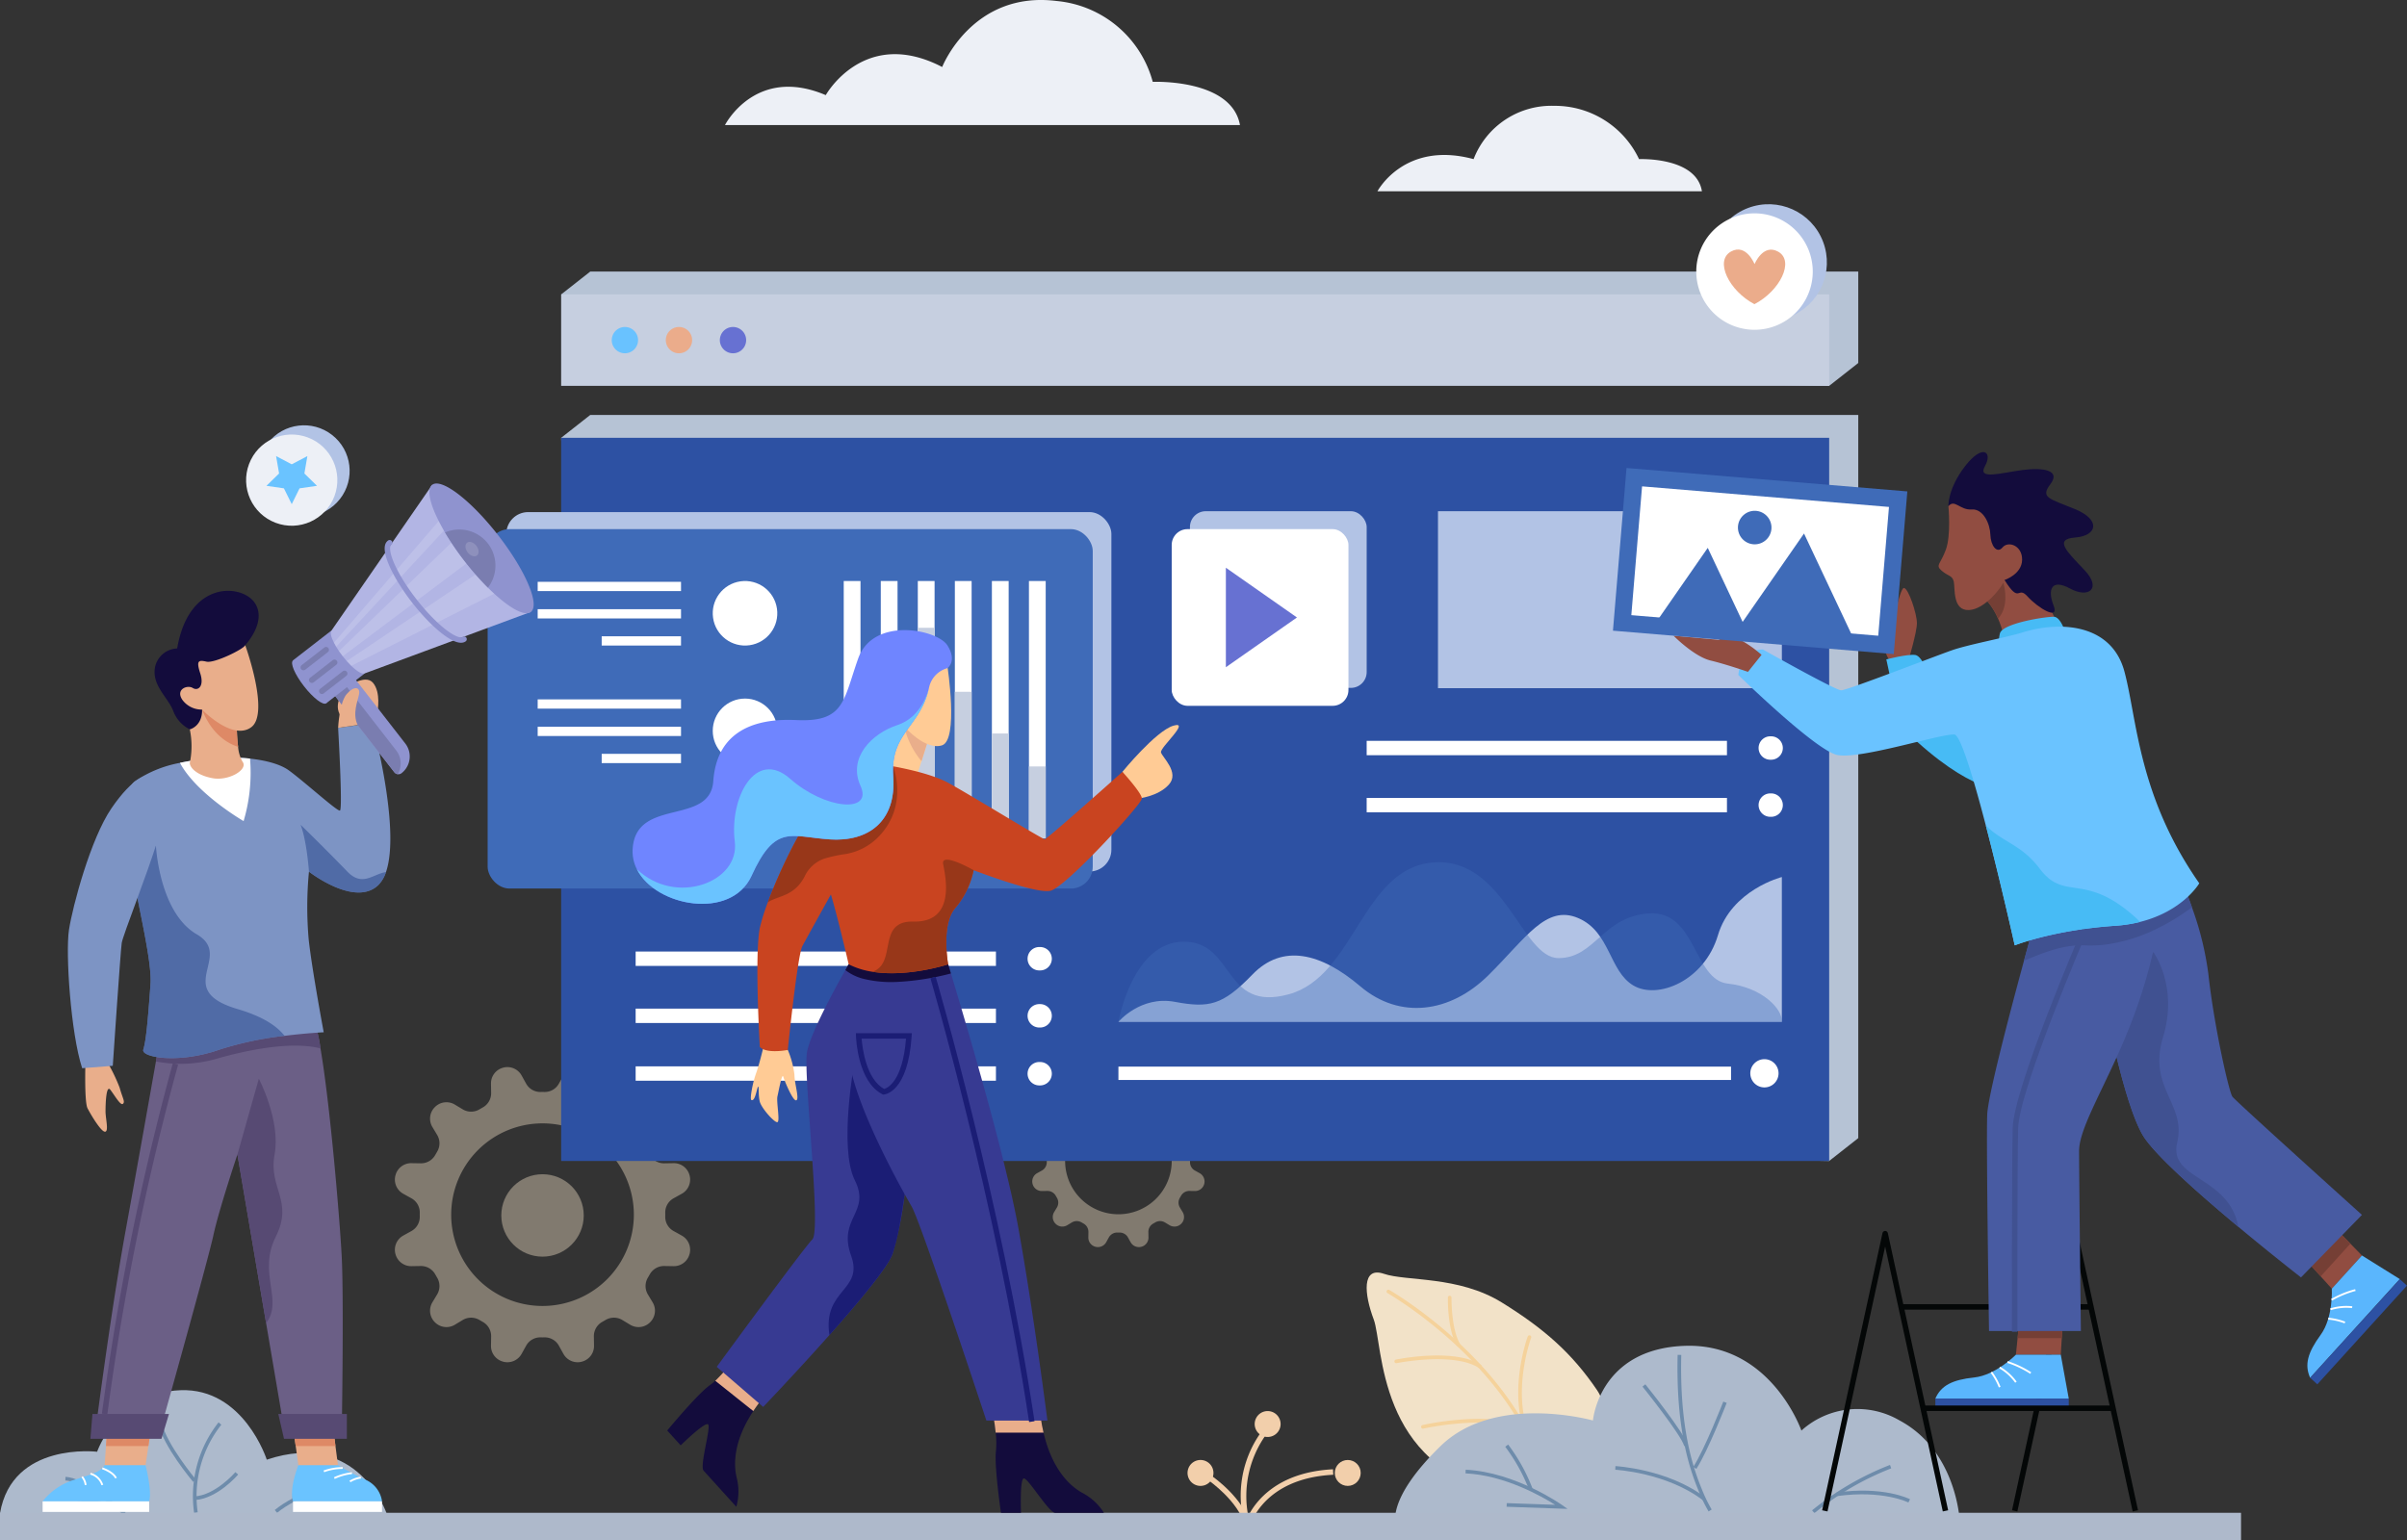 <svg xmlns="http://www.w3.org/2000/svg" width="439.256" height="281.144" viewBox="0 0 439.256 281.144">
  <rect x="0" y="0" width="439.256" height="281.144" fill="#333333" stroke="none"/>
  <g id="マーケティング" transform="translate(219.627 140.572)">
    <g id="グループ_31786" data-name="グループ 31786" transform="translate(-219.628 -140.572)">
      <g id="グループ_31785" data-name="グループ 31785">
        <g id="グループ_31735" data-name="グループ 31735" transform="translate(72.064 194.793)" opacity="0.4">
          <path id="パス_53" data-name="パス 53" d="M114.33,342.884c.006.014.009.03.015.044a2.956,2.956,0,0,0,2.9,2.189l1.719-.028a2.974,2.974,0,0,1,2.641,1.541c.109.189.217.378.325.564a2.979,2.979,0,0,1,.02,3.067l-.881,1.464a2.958,2.958,0,0,0,.445,3.611l.036.036a2.958,2.958,0,0,0,3.611.445l1.464-.881a2.979,2.979,0,0,1,3.067.02l.564.325a2.974,2.974,0,0,1,1.541,2.641l-.028,1.719a2.956,2.956,0,0,0,2.189,2.9c.014.006.03.009.044.015a2.962,2.962,0,0,0,3.35-1.423l.833-1.5a2.947,2.947,0,0,1,2.619-1.52c.122,0,.244.006.367.006s.244,0,.367-.006a2.947,2.947,0,0,1,2.619,1.52l.833,1.5a2.962,2.962,0,0,0,3.35,1.423c.014-.006.03-.009.044-.015a2.956,2.956,0,0,0,2.189-2.9l-.028-1.719a2.974,2.974,0,0,1,1.541-2.641l.564-.325a2.979,2.979,0,0,1,3.067-.02l1.464.881a2.958,2.958,0,0,0,3.611-.445l.036-.036a2.958,2.958,0,0,0,.445-3.611l-.881-1.464a2.979,2.979,0,0,1,.02-3.067c.109-.186.216-.375.325-.564a2.974,2.974,0,0,1,2.641-1.541l1.72.028a2.957,2.957,0,0,0,2.9-2.189c.005-.014.008-.03.014-.044a2.962,2.962,0,0,0-1.423-3.35l-1.5-.833a2.947,2.947,0,0,1-1.52-2.619c0-.122.006-.244.006-.367s0-.244-.006-.367a2.947,2.947,0,0,1,1.52-2.619l1.5-.833a2.962,2.962,0,0,0,1.423-3.35c-.006-.014-.009-.03-.014-.044a2.957,2.957,0,0,0-2.9-2.189l-1.72.028a2.974,2.974,0,0,1-2.641-1.541c-.109-.189-.216-.378-.325-.564a2.979,2.979,0,0,1-.02-3.067l.881-1.464a2.958,2.958,0,0,0-.445-3.611l-.036-.036a2.958,2.958,0,0,0-3.611-.445l-1.464.881a2.979,2.979,0,0,1-3.067-.02c-.186-.108-.375-.216-.564-.325a2.974,2.974,0,0,1-1.541-2.641l.028-1.72a2.957,2.957,0,0,0-2.189-2.9c-.014-.005-.03-.008-.044-.014a2.962,2.962,0,0,0-3.35,1.423l-.833,1.5a2.947,2.947,0,0,1-2.619,1.52c-.122,0-.244-.006-.367-.006s-.244,0-.367.006a2.947,2.947,0,0,1-2.619-1.52l-.833-1.5a2.962,2.962,0,0,0-3.35-1.423c-.014.006-.03.009-.044.014a2.957,2.957,0,0,0-2.189,2.9l.028,1.72a2.974,2.974,0,0,1-1.541,2.641c-.189.108-.378.216-.564.325a2.979,2.979,0,0,1-3.067.02l-1.464-.881a2.958,2.958,0,0,0-3.611.445l-.036.036a2.958,2.958,0,0,0-.445,3.611l.881,1.464a2.979,2.979,0,0,1-.02,3.067c-.108.186-.216.375-.325.564a2.974,2.974,0,0,1-2.641,1.541l-1.719-.028a2.956,2.956,0,0,0-2.9,2.189c-.006.014-.009.03-.015.044a2.962,2.962,0,0,0,1.423,3.35l1.5.833a2.947,2.947,0,0,1,1.52,2.619c0,.122-.006.244-.006.367s0,.244.006.367a2.947,2.947,0,0,1-1.52,2.619l-1.5.833A2.962,2.962,0,0,0,114.33,342.884Zm10.178-7.169a16.666,16.666,0,1,1,16.666,16.666A16.664,16.664,0,0,1,124.508,335.715Z" transform="translate(-114.231 -308.773)" fill="#f4e3c9"/>
          <circle id="楕円形_2015" data-name="楕円形 2015" cx="7.523" cy="7.523" r="7.523" transform="translate(19.42 19.559)" fill="#f4e3c9"/>
        </g>
        <g id="グループ_31737" data-name="グループ 31737" transform="translate(0 253.767)">
          <path id="パス_54" data-name="パス 54" d="M70.548,424.741s-5.248-15.392-21.864-9.795c0,0-4.2-13.118-15.742-12.681S17.724,413.5,17.724,413.5,2.216,411.622,0,424.741Z" transform="translate(0 -402.254)" fill="#adbacc"/>
          <g id="グループ_31736" data-name="グループ 31736" transform="translate(28.895 5.876)">
            <path id="パス_55" data-name="パス 55" d="M56,428.1l.657-.106a21.006,21.006,0,0,1,4.309-15.987l-.5-.439A21.705,21.705,0,0,0,56,428.1Z" transform="translate(-49.471 -411.568)" fill="#6e8cab"/>
            <path id="パス_56" data-name="パス 56" d="M52.147,422.517l.509-.428c-.053-.063-5.311-6.351-6.206-10.289l-.649.147C46.733,416.042,51.926,422.255,52.147,422.517Z" transform="translate(-45.802 -411.654)" fill="#6e8cab"/>
            <path id="パス_57" data-name="パス 57" d="M56.283,431.075c4.13-.225,7.787-4.479,7.941-4.66l-.507-.431c-.037.042-3.627,4.218-7.471,4.427Z" transform="translate(-49.657 -416.889)" fill="#6e8cab"/>
          </g>
          <path id="パス_58" data-name="パス 58" d="M29.5,434.255l.434-.5c-.3-.257-7.336-6.3-11.007-6.405l-.018.665C22.341,428.106,29.424,434.193,29.5,434.255Z" transform="translate(-6.979 -411.516)" fill="#6e8cab"/>
          <path id="パス_59" data-name="パス 59" d="M13.936,435.176a63.415,63.415,0,0,0,10.2-1.514l-.167-.644a62.653,62.653,0,0,1-10.07,1.495Z" transform="translate(-5.13 -413.61)" fill="#6e8cab"/>
          <path id="パス_60" data-name="パス 60" d="M79.906,434.13c3.693-3.071,11.489-5.526,11.568-5.55l-.2-.635c-.326.1-8,2.52-11.795,5.674Z" transform="translate(-29.339 -411.738)" fill="#6e8cab"/>
          <path id="パス_61" data-name="パス 61" d="M85.646,425.774" transform="translate(-31.615 -410.936)" fill="none" stroke="#6e8cab" stroke-miterlimit="10" stroke-width="2"/>
          <path id="パス_62" data-name="パス 62" d="M84.6,430.464l.665-.02a11.886,11.886,0,0,1,1.276-5.574l-.58-.327A12.353,12.353,0,0,0,84.6,430.464Z" transform="translate(-31.226 -410.482)" fill="#6e8cab"/>
        </g>
        <g id="グループ_31738" data-name="グループ 31738" transform="translate(216.715 257.588)">
          <path id="パス_63" data-name="パス 63" d="M360.171,433.306l-.5-1.8a19.893,19.893,0,0,1,2.917-16.984l.781.62a19.24,19.24,0,0,0-3.086,14.615c1.353-2.665,5.316-8.017,15.471-8.525l.05,1c-12.786.639-15.148,9.183-15.17,9.27Z" transform="translate(-349.206 -410.605)" fill="#f2cfab"/>
          <circle id="楕円形_2016" data-name="楕円形 2016" cx="2.365" cy="2.365" r="2.365" transform="translate(26.872 8.93)" fill="#f2cfab"/>
          <path id="パス_64" data-name="パス 64" d="M348.253,424.832a2.365,2.365,0,1,1-2.365-2.366A2.365,2.365,0,0,1,348.253,424.832Z" transform="translate(-343.522 -413.536)" fill="#f2cfab"/>
          <path id="パス_65" data-name="パス 65" d="M367.677,410.676a2.365,2.365,0,1,1-2.366-2.365A2.366,2.366,0,0,1,367.677,410.676Z" transform="translate(-350.692 -408.311)" fill="#f2cfab"/>
          <path id="パス_66" data-name="パス 66" d="M356.273,436.158c-1.157-4.419-6.508-8.165-6.562-8.2l.568-.82c.232.161,5.708,3.991,6.96,8.77Z" transform="translate(-345.807 -415.26)" fill="#f2cfab"/>
        </g>
        <g id="グループ_31739" data-name="グループ 31739" transform="translate(249.406 232.295)">
          <path id="パス_67" data-name="パス 67" d="M437.388,389.694c-4.5-6.633-9.528-11.159-17.423-16.029s-17.391-3.816-21.476-5.212-3.607,3.7-1.86,8.338.59,27.04,23.405,31.529S440.709,394.591,437.388,389.694Z" transform="translate(-395.341 -368.218)" fill="#f2e2c8"/>
          <path id="パス_68" data-name="パス 68" d="M440.164,402.725a.37.37,0,0,0,.082-.01.333.333,0,0,0,.24-.4c-1.887-7.457,1.024-15.4,1.054-15.478a.332.332,0,0,0-.623-.233c-.03.081-3.015,8.211-1.076,15.874A.332.332,0,0,0,440.164,402.725Z" transform="translate(-411.526 -374.924)" fill="#f5d29b"/>
          <path id="パス_69" data-name="パス 69" d="M429.95,412.516a.332.332,0,0,0,.12-.642c-7.143-2.775-18.253-.281-18.722-.173a.332.332,0,1,0,.148.648c.114-.026,11.381-2.556,18.333.145A.336.336,0,0,0,429.95,412.516Z" transform="translate(-401.154 -383.851)" fill="#f5d29b"/>
          <path id="パス_70" data-name="パス 70" d="M429.041,404.818a.332.332,0,0,0,.312-.447c-7.032-19.221-27.552-31.015-27.759-31.132a.332.332,0,1,0-.327.578c.2.116,20.516,11.794,27.462,30.782A.332.332,0,0,0,429.041,404.818Z" transform="translate(-397.466 -370.056)" fill="#f5d29b"/>
          <path id="パス_71" data-name="パス 71" d="M418.94,394.53a.332.332,0,0,0,.177-.614c-4.9-3.08-15.069-1.026-15.5-.937a.333.333,0,0,0,.134.652c.1-.021,10.342-2.089,15.011.849A.329.329,0,0,0,418.94,394.53Z" transform="translate(-398.298 -377.08)" fill="#f5d29b"/>
          <path id="パス_72" data-name="パス 72" d="M420.724,384.191a.332.332,0,0,0,.29-.5c-1.615-2.877-1.521-8.348-1.52-8.4a.333.333,0,0,0-.326-.339h-.007a.332.332,0,0,0-.332.326c-.005.232-.1,5.706,1.6,8.742A.332.332,0,0,0,420.724,384.191Z" transform="translate(-404.01 -370.705)" fill="#f5d29b"/>
        </g>
        <path id="パス_73" data-name="パス 73" d="M506.614,421.495s-.5-12.825-10.973-18.441a15.236,15.236,0,0,0-17.927,1.841s-5.566-16-21.251-15.47-16.792,13.629-16.792,13.629-17.862-5.036-27.814,4.674c-10.162,9.914-8.121,14.432-8.121,14.432Z" transform="translate(-148.972 -143.747)" fill="#adbacc"/>
        <g id="グループ_31740" data-name="グループ 31740" transform="translate(330.691 267.42)">
          <path id="パス_74" data-name="パス 74" d="M524.618,432.694a51.955,51.955,0,0,1,14.013-8.172l-.22-.628a52.711,52.711,0,0,0-14.223,8.291Z" transform="translate(-524.188 -423.895)" fill="#6e8cab"/>
          <path id="パス_75" data-name="パス 75" d="M544.393,433.5l.3-.592c-.194-.1-4.837-2.424-13.382-1.237l.091.659C539.745,431.175,544.347,433.48,544.393,433.5Z" transform="translate(-526.819 -426.643)" fill="#6e8cab"/>
        </g>
        <g id="グループ_31741" data-name="グループ 31741" transform="translate(188.377 196.206)" opacity="0.4">
          <path id="パス_76" data-name="パス 76" d="M298.66,330.924c0,.008.005.018.008.026a1.725,1.725,0,0,0,1.694,1.277l1-.016a1.735,1.735,0,0,1,1.542.9l.19.329a1.739,1.739,0,0,1,.011,1.79l-.514.854a1.726,1.726,0,0,0,.26,2.108l.021.021a1.726,1.726,0,0,0,2.108.259l.854-.514a1.74,1.74,0,0,1,1.79.011c.108.064.219.127.329.19a1.736,1.736,0,0,1,.9,1.542l-.016,1a1.727,1.727,0,0,0,1.277,1.694c.008,0,.018,0,.026.008a1.729,1.729,0,0,0,1.956-.83l.486-.876a1.721,1.721,0,0,1,1.529-.887c.071,0,.143,0,.214,0s.143,0,.214,0a1.722,1.722,0,0,1,1.529.887l.486.876a1.729,1.729,0,0,0,1.955.83c.008,0,.018-.005.026-.008a1.725,1.725,0,0,0,1.277-1.694l-.016-1a1.735,1.735,0,0,1,.9-1.542c.11-.063.221-.126.329-.19a1.739,1.739,0,0,1,1.79-.011l.854.514a1.727,1.727,0,0,0,2.108-.259l.021-.021a1.726,1.726,0,0,0,.259-2.108l-.514-.854a1.739,1.739,0,0,1,.011-1.79q.1-.164.19-.329a1.736,1.736,0,0,1,1.542-.9l1,.016a1.725,1.725,0,0,0,1.694-1.277c0-.008.005-.018.008-.026a1.73,1.73,0,0,0-.83-1.956l-.876-.486a1.72,1.72,0,0,1-.887-1.529c0-.071,0-.143,0-.214s0-.143,0-.214a1.721,1.721,0,0,1,.887-1.529l.876-.486a1.73,1.73,0,0,0,.83-1.956c0-.008-.005-.018-.008-.026a1.726,1.726,0,0,0-1.694-1.278l-1,.016a1.736,1.736,0,0,1-1.542-.9c-.063-.11-.126-.22-.19-.329a1.74,1.74,0,0,1-.011-1.79l.514-.854a1.726,1.726,0,0,0-.259-2.108l-.021-.021a1.728,1.728,0,0,0-2.108-.259l-.854.514a1.739,1.739,0,0,1-1.79-.011l-.329-.19a1.735,1.735,0,0,1-.9-1.542l.016-1a1.724,1.724,0,0,0-1.277-1.694c-.008,0-.018-.005-.026-.008a1.727,1.727,0,0,0-1.955.83l-.486.875a1.721,1.721,0,0,1-1.529.887c-.071,0-.143,0-.214,0s-.143,0-.214,0a1.72,1.72,0,0,1-1.529-.887l-.486-.875a1.728,1.728,0,0,0-1.956-.83c-.008,0-.018,0-.026.008a1.726,1.726,0,0,0-1.277,1.694l.016,1a1.736,1.736,0,0,1-.9,1.542l-.329.19a1.74,1.74,0,0,1-1.79.011l-.854-.514a1.727,1.727,0,0,0-2.108.259l-.021.021a1.726,1.726,0,0,0-.26,2.108l.514.854a1.74,1.74,0,0,1-.011,1.79l-.19.329a1.736,1.736,0,0,1-1.542.9l-1-.016a1.726,1.726,0,0,0-1.694,1.278c0,.008-.005.018-.008.026a1.729,1.729,0,0,0,.83,1.956l.876.486a1.72,1.72,0,0,1,.886,1.529c0,.071,0,.143,0,.214s0,.143,0,.214a1.72,1.72,0,0,1-.886,1.529l-.876.486A1.729,1.729,0,0,0,298.66,330.924Zm5.94-4.185a9.728,9.728,0,1,1,9.729,9.728A9.728,9.728,0,0,1,304.6,326.74Z" transform="translate(-298.602 -311.013)" fill="#f4e3c9"/>
        </g>
        <path id="パス_77" data-name="パス 77" d="M303.7,22.825H209.72s5.56-10.92,18.392-5.46c0,0,6.987-12.547,21.244-5.133,0,0,5.49-13.973,20.889-12.051a20.078,20.078,0,0,1,17.537,14.76S302.152,14.313,303.7,22.825Z" transform="translate(-77.415 0)" fill="#edf0f6"/>
        <path id="パス_78" data-name="パス 78" d="M457.673,46.217H398.464s4.892-9.293,17.543-5.866a15.219,15.219,0,0,1,14.676-9.73,16.987,16.987,0,0,1,15.519,9.73S456.661,39.883,457.673,46.217Z" transform="translate(-147.088 -11.303)" fill="#edf0f6"/>
        <path id="パス_79" data-name="パス 79" d="M167.636,252.082l226.092,4.173,5.311-4.173V120.069h-231.4l-5.311,4.173Z" transform="translate(-59.92 -44.322)" fill="#b6c3d5"/>
        <path id="パス_80" data-name="パス 80" d="M167.636,95.27l226.092,4.173,5.311-4.173V78.578h-231.4l-5.311,4.173Z" transform="translate(-59.92 -29.006)" fill="#b6c3d5"/>
        <rect id="長方形_2189" data-name="長方形 2189" width="231.403" height="132.013" transform="translate(102.405 79.92)" fill="#2d51a3"/>
        <rect id="長方形_2190" data-name="長方形 2190" width="62.756" height="32.305" transform="translate(262.421 93.32)" fill="#b2c3e5"/>
        <g id="グループ_31742" data-name="グループ 31742" transform="translate(116.001 172.877)">
          <rect id="長方形_2191" data-name="長方形 2191" width="65.75" height="2.624" transform="translate(0 0.824)" fill="#fff"/>
          <rect id="長方形_2192" data-name="長方形 2192" width="65.75" height="2.624" transform="translate(0 11.246)" fill="#fff"/>
          <rect id="長方形_2193" data-name="長方形 2193" width="65.75" height="2.624" transform="translate(0 21.783)" fill="#fff"/>
          <path id="パス_81" data-name="パス 81" d="M299.387,278.306h.15a2.136,2.136,0,0,0,2.137-2.136h0a2.136,2.136,0,0,0-2.137-2.137h-.15a2.137,2.137,0,0,0-2.137,2.137h0A2.137,2.137,0,0,0,299.387,278.306Z" transform="translate(-225.727 -274.033)" fill="#fff"/>
          <path id="パス_82" data-name="パス 82" d="M299.387,294.824h.15a2.136,2.136,0,0,0,2.137-2.137h0a2.137,2.137,0,0,0-2.137-2.137h-.15a2.137,2.137,0,0,0-2.137,2.137h0A2.137,2.137,0,0,0,299.387,294.824Z" transform="translate(-225.727 -280.13)" fill="#fff"/>
          <path id="パス_83" data-name="パス 83" d="M299.387,311.581h.15a2.137,2.137,0,0,0,2.137-2.137h0a2.136,2.136,0,0,0-2.137-2.137h-.15a2.137,2.137,0,0,0-2.137,2.137h0A2.137,2.137,0,0,0,299.387,311.581Z" transform="translate(-225.727 -286.316)" fill="#fff"/>
        </g>
        <g id="グループ_31743" data-name="グループ 31743" transform="translate(249.406 134.413)">
          <rect id="長方形_2194" data-name="長方形 2194" width="65.75" height="2.624" transform="translate(0 0.825)" fill="#fff"/>
          <rect id="長方形_2195" data-name="長方形 2195" width="65.75" height="2.624" transform="translate(0 11.246)" fill="#fff"/>
          <path id="パス_84" data-name="パス 84" d="M510.851,217.336H511a2.136,2.136,0,0,0,2.137-2.137h0A2.137,2.137,0,0,0,511,213.063h-.15a2.137,2.137,0,0,0-2.136,2.137h0A2.136,2.136,0,0,0,510.851,217.336Z" transform="translate(-437.192 -213.063)" fill="#fff"/>
          <path id="パス_85" data-name="パス 85" d="M510.851,233.855H511a2.136,2.136,0,0,0,2.137-2.137h0A2.136,2.136,0,0,0,511,229.582h-.15a2.136,2.136,0,0,0-2.136,2.137h0A2.136,2.136,0,0,0,510.851,233.855Z" transform="translate(-437.192 -219.161)" fill="#fff"/>
        </g>
        <rect id="長方形_2196" data-name="長方形 2196" width="231.403" height="16.691" transform="translate(102.405 53.745)" fill="#c6cfe0"/>
        <g id="グループ_31747" data-name="グループ 31747" transform="translate(111.636 59.688)">
          <g id="グループ_31744" data-name="グループ 31744" transform="translate(19.726)">
            <path id="パス_86" data-name="パス 86" d="M213.031,97.016a2.4,2.4,0,1,1-2.4-2.4A2.4,2.4,0,0,1,213.031,97.016Z" transform="translate(-208.226 -94.613)" fill="#6771d2"/>
          </g>
          <g id="グループ_31745" data-name="グループ 31745" transform="translate(9.863)">
            <path id="パス_87" data-name="パス 87" d="M197.4,97.016a2.4,2.4,0,1,1-2.4-2.4A2.4,2.4,0,0,1,197.4,97.016Z" transform="translate(-192.592 -94.613)" fill="#ebac8b"/>
          </g>
          <g id="グループ_31746" data-name="グループ 31746">
            <path id="パス_88" data-name="パス 88" d="M181.763,97.016a2.4,2.4,0,1,1-2.4-2.4A2.4,2.4,0,0,1,181.763,97.016Z" transform="translate(-176.958 -94.613)" fill="#69c2ff"/>
          </g>
        </g>
        <g id="グループ_31763" data-name="グループ 31763" transform="translate(88.99 93.482)">
          <rect id="長方形_2197" data-name="長方形 2197" width="110.426" height="65.61" rx="3.987" transform="translate(3.404)" fill="#b2c3e5"/>
          <rect id="長方形_2198" data-name="長方形 2198" width="110.426" height="65.61" rx="3.987" transform="translate(0 3.11)" fill="#3f6bb8"/>
          <g id="グループ_31754" data-name="グループ 31754" transform="translate(64.985 12.581)">
            <g id="グループ_31748" data-name="グループ 31748">
              <rect id="長方形_2199" data-name="長方形 2199" width="3.06" height="46.957" fill="#fff"/>
            </g>
            <g id="グループ_31749" data-name="グループ 31749" transform="translate(6.76)">
              <rect id="長方形_2200" data-name="長方形 2200" width="3.06" height="46.957" fill="#fff"/>
            </g>
            <g id="グループ_31750" data-name="グループ 31750" transform="translate(13.519)">
              <rect id="長方形_2201" data-name="長方形 2201" width="3.06" height="46.957" fill="#fff"/>
            </g>
            <g id="グループ_31751" data-name="グループ 31751" transform="translate(20.279)">
              <rect id="長方形_2202" data-name="長方形 2202" width="3.06" height="46.957" fill="#fff"/>
            </g>
            <g id="グループ_31752" data-name="グループ 31752" transform="translate(27.038)">
              <rect id="長方形_2203" data-name="長方形 2203" width="3.06" height="46.957" fill="#fff"/>
            </g>
            <g id="グループ_31753" data-name="グループ 31753" transform="translate(33.798)">
              <rect id="長方形_2204" data-name="長方形 2204" width="3.06" height="46.957" fill="#fff"/>
            </g>
          </g>
          <g id="グループ_31755" data-name="グループ 31755" transform="translate(64.985 44.831)">
            <rect id="長方形_2205" data-name="長方形 2205" width="3.06" height="14.706" fill="#c6cfe0"/>
          </g>
          <g id="グループ_31756" data-name="グループ 31756" transform="translate(71.744 29.021)">
            <rect id="長方形_2206" data-name="長方形 2206" width="3.06" height="30.516" fill="#c6cfe0"/>
          </g>
          <g id="グループ_31757" data-name="グループ 31757" transform="translate(78.504 21.116)">
            <rect id="長方形_2207" data-name="長方形 2207" width="3.06" height="38.421" fill="#c6cfe0"/>
          </g>
          <g id="グループ_31758" data-name="グループ 31758" transform="translate(85.264 32.805)">
            <rect id="長方形_2208" data-name="長方形 2208" width="3.06" height="26.732" fill="#c6cfe0"/>
          </g>
          <g id="グループ_31759" data-name="グループ 31759" transform="translate(92.023 40.416)">
            <rect id="長方形_2209" data-name="長方形 2209" width="3.06" height="19.121" fill="#c6cfe0"/>
          </g>
          <g id="グループ_31760" data-name="グループ 31760" transform="translate(98.783 46.429)">
            <rect id="長方形_2210" data-name="長方形 2210" width="3.06" height="13.109" fill="#c6cfe0"/>
          </g>
          <circle id="楕円形_2017" data-name="楕円形 2017" cx="5.89" cy="5.89" r="5.89" transform="translate(40.302 13.48) rotate(-8.19)" fill="#fff"/>
          <g id="グループ_31761" data-name="グループ 31761" transform="translate(9.133 12.728)">
            <rect id="長方形_2211" data-name="長方形 2211" width="26.157" height="1.69" fill="#fff"/>
            <rect id="長方形_2212" data-name="長方形 2212" width="26.157" height="1.69" transform="translate(0 4.996)" fill="#fff"/>
            <rect id="長方形_2213" data-name="長方形 2213" width="14.474" height="1.69" transform="translate(11.682 9.943)" fill="#fff"/>
          </g>
          <circle id="楕円形_2018" data-name="楕円形 2018" cx="5.89" cy="5.89" r="5.89" transform="translate(41.081 34.041)" fill="#fff"/>
          <g id="グループ_31762" data-name="グループ 31762" transform="translate(9.133 34.188)">
            <rect id="長方形_2214" data-name="長方形 2214" width="26.157" height="1.69" fill="#fff"/>
            <rect id="長方形_2215" data-name="長方形 2215" width="26.157" height="1.69" transform="translate(0 4.996)" fill="#fff"/>
            <rect id="長方形_2216" data-name="長方形 2216" width="14.474" height="1.69" transform="translate(11.682 9.943)" fill="#fff"/>
          </g>
        </g>
        <rect id="長方形_2217" data-name="長方形 2217" width="408.969" height="4.987" transform="translate(0 276.157)" fill="#aeb9cb"/>
        <g id="グループ_31764" data-name="グループ 31764" transform="translate(115.443 115.029)">
          <path id="パス_89" data-name="パス 89" d="M324.689,218.337s6.1-7.481,9.31-8.424-2.494,3.99-2.272,4.877,3.436,3.657,1.441,5.874-5.653,2.549-5.653,2.549Z" transform="translate(-235.298 -192.472)" fill="#ffcb95"/>
          <path id="パス_90" data-name="パス 90" d="M250.022,218.677h9.42l1.018-3.215,1.42-4.489-4.718-2.51-2.264-1.2Z" transform="translate(-207.736 -191.535)" fill="#ffcb95"/>
          <path id="パス_91" data-name="パス 91" d="M261.338,209.166a15.362,15.362,0,0,0,3.3,7l1.42-4.489Z" transform="translate(-211.913 -192.24)" fill="#e9ae8b"/>
          <path id="パス_92" data-name="パス 92" d="M222.833,302.447l1.108.609a16.72,16.72,0,0,1,1.219,4.545c0,1.607.942,4.433.332,4.655s-2.161-3.6-2.383-4.323-.831,2.66-1.053,3.6.5,4.544,0,4.711-2.882-2.494-3.214-3.713-.109-3.016-.331-2.739-.528,2.766-1.221,2.406c-.3-.156.222-3.1.887-4.932s1.5-5.487,1.5-5.487Z" transform="translate(-195.621 -226.428)" fill="#ffcb95"/>
          <path id="パス_93" data-name="パス 93" d="M219.54,275.7c1.22,1.33,5.1.555,5.1.555s1.773-17.29,2.66-18.953c.582-1.094,3.372-6.118,5.21-9.43.958-1.725,1.659-2.983,1.659-2.983s.4-1.885.761-4.349c.738-5,1.327-12.386-1.855-11.255h0c-3.744,1.337-9.36,12.778-12.07,20.02a34.452,34.452,0,0,0-1.463,4.672C218.542,258.96,219.54,275.7,219.54,275.7Z" transform="translate(-196.32 -199.622)" fill="#c94420"/>
          <path id="パス_94" data-name="パス 94" d="M200.455,404.785c.625.442-1.583,7.6-.8,8.466s5.969,6.59,5.969,6.59a10.25,10.25,0,0,0,.107-5.14c-.6-2.258-.785-6.627,2.992-12.33a31.072,31.072,0,0,1,2.178-2.893l-5.114-7.259a35.909,35.909,0,0,1-4.007,4.619,11.187,11.187,0,0,1-1.031.842c-2.258,1.6-7.734,8.24-7.734,8.24l2.454,2.71S199.826,404.342,200.455,404.785Z" transform="translate(-186.692 -259.811)" fill="#130c3c"/>
          <path id="パス_95" data-name="パス 95" d="M287.714,415.562c-.332,2.743.914,11.262.914,11.262h3.658s-.249-6.109.5-6.275,4.572,6.275,5.736,6.275h8.895a10.272,10.272,0,0,0-3.741-3.532c-2.135-1.1-5.636-4.033-7.275-11.092-.213-.915-.4-1.9-.539-2.956l-8.811-1.081s.412,1.932.618,4.037A16.43,16.43,0,0,1,287.714,415.562Z" transform="translate(-221.404 -265.697)" fill="#130c3c"/>
          <path id="パス_96" data-name="パス 96" d="M295.86,409.244l-8.811-1.081s.412,1.932.618,4.037H296.4C296.186,411.285,296,410.3,295.86,409.244Z" transform="translate(-221.404 -265.697)" fill="#e9ae8b"/>
          <path id="パス_97" data-name="パス 97" d="M206.907,396.838l6.943,5.533a31.072,31.072,0,0,1,2.178-2.893l-5.114-7.259A35.909,35.909,0,0,1,206.907,396.838Z" transform="translate(-191.82 -259.811)" fill="#e9ae8b"/>
          <path id="パス_98" data-name="パス 98" d="M207.328,352.515l8.479,7.315s6.082-6.358,12.087-13.118v0c5.36-6.032,10.66-12.379,11.521-14.81a65.147,65.147,0,0,0,2.215-10.893c.5-3.618.778-6.564.778-6.564l-.419-8.954-1.078-22.967-.472-.283-5.347-3.209h-3.687s-.226.389-.6,1.054c-1.7,3.012-6.471,11.668-7.016,15.073-.665,4.156,2.66,32.42,1,34.082S207.328,352.515,207.328,352.515Z" transform="translate(-191.976 -218.029)" fill="#373a92"/>
          <path id="パス_99" data-name="パス 99" d="M239.843,356.924c5.36-6.032,10.66-12.379,11.521-14.81,1.829-5.154,2.993-17.457,2.993-17.457l-.419-8.954c-4.868-4.665-9.467-9-9.467-9s-2.993,15.961,0,21.946-3.172,6.866-.665,13.8C246.131,348.874,238.569,348.528,239.843,356.924Z" transform="translate(-203.924 -228.243)" fill="#1b1d75"/>
          <path id="パス_100" data-name="パス 100" d="M255.719,321.006c.578,1.044,1.027,1.822,1.276,2.248,1.663,2.826,13.634,39.07,13.634,39.07h11.139s-2.494-19.618-5.321-35.246c-2.444-13.5-10.221-39.549-12.289-46.375-.329-1.074-.512-1.672-.512-1.672H249.181s-.4,1.008-.944,2.66a58.124,58.124,0,0,0-2.713,12.469C244.958,300.66,252.44,315.088,255.719,321.006Z" transform="translate(-206.064 -218.029)" fill="#373a92"/>
          <path id="パス_101" data-name="パス 101" d="M305.858,415.366" transform="translate(-228.347 -268.356)" fill="none" stroke="#040707" stroke-miterlimit="10" stroke-width="1"/>
          <path id="パス_102" data-name="パス 102" d="M244.54,280.084a8.948,8.948,0,0,0,3.345,1.606,21.246,21.246,0,0,0,6.292.548,47.435,47.435,0,0,0,9.63-1.536c-.329-1.074-.512-1.672-.512-1.672H245.142S244.916,279.419,244.54,280.084Z" transform="translate(-205.712 -218.029)" fill="#130c3c"/>
          <path id="パス_103" data-name="パス 103" d="M238.249,238.5a25.429,25.429,0,0,0,.948,5.407c.11.343.223.712.336,1.1,1.417,4.8,3.239,12.755,3.239,12.755a14.5,14.5,0,0,0,4.339,1.363c6.544,1.044,13.813-1.363,13.813-1.363s-1.33-7.315,1.33-10.308a15.527,15.527,0,0,0,3.325-6.873s11.192,4.323,13.965,3.771S296.279,228.5,296.279,227.5s-3.548-4.878-3.548-4.878-13.743,12.3-14.185,12.3-13.746-8.2-17.64-10.308c-2.893-1.563-7.721-2.576-10.009-2.992v0h-.007c-.788-.143-1.274-.216-1.274-.216s-.312.107-.831.3c-1.9.722-6.557,2.621-8.689,4.709h0a4.224,4.224,0,0,0-.9,1.194C238.226,229.7,237.909,234.323,238.249,238.5Z" transform="translate(-203.341 -196.757)" fill="#c94420"/>
          <path id="パス_104" data-name="パス 104" d="M269.213,192.81s2.079,13.478-1,14.428-6.816-3.373-6.816-3.373-1.081-5.154,0-8.562S265.223,195.137,269.213,192.81Z" transform="translate(-211.758 -186.202)" fill="#ffcb95"/>
          <path id="パス_105" data-name="パス 105" d="M287.159,363.923l.987-.15c-6.141-40.551-17.922-80.727-18.04-81.128l-.956.282C269.267,283.328,281.029,323.441,287.159,363.923Z" transform="translate(-214.796 -219.363)" fill="#1b1d75"/>
          <path id="パス_106" data-name="パス 106" d="M252.423,310.111c-4.533-2.325-4.805-10.289-4.815-10.628l-.015-.512H257.8l-.035.531c-.677,10.3-4.911,10.653-5.092,10.663l-.134.007Zm-3.786-10.142c.135,1.731.823,7.348,4.1,9.177.59-.156,3.368-1.316,4-9.177Z" transform="translate(-206.839 -225.39)" fill="#1b1d75"/>
          <path id="パス_107" data-name="パス 107" d="M252.372,269.219c6.544,1.044,13.813-1.363,13.813-1.363s-1.33-7.315,1.33-10.308a15.528,15.528,0,0,0,3.325-6.873s-6.005-3.435-5.563-1.107,2.328,10.663-5.43,10.487C253.044,259.9,256.977,267.649,252.372,269.219Z" transform="translate(-208.603 -206.855)" fill="#983719"/>
          <path id="パス_108" data-name="パス 108" d="M222.118,246.563c1.9-1.24,4.791-1.024,6.72-4.721a6.2,6.2,0,0,1,3.505-3.219,24.074,24.074,0,0,1,3.7-.825,10.9,10.9,0,0,0,6.507-3.438c5.164-5.572,2.514-12.419,2.438-12.608v0h-.007l-2.1.086c-1.9.722-6.557,2.621-8.689,4.709h0C230.444,227.879,224.828,239.32,222.118,246.563Z" transform="translate(-197.435 -196.884)" fill="#983719"/>
          <path id="パス_109" data-name="パス 109" d="M183.772,225.976c3.428,6.873,17.217,9.354,20.931,1.207,4.323-9.477,7.066-7.15,14.215-6.651s12.22-3.325,11.638-11.472c-.578-8.08,4.981-8.941,6.541-16.25.026-.117.04-.183.04-.183a4.679,4.679,0,0,1,3.311-3.352s1.829-1.247,0-4.156-13.55-5.321-16.293,2.411-2.494,11.638-11.306,11.222-14.547,2.91-15.129,11.139-14.131,2.91-14.714,12.386A7.183,7.183,0,0,0,183.772,225.976Z" transform="translate(-182.993 -182.335)" fill="#6f85ff"/>
        </g>
        <g id="グループ_31769" data-name="グループ 31769" transform="translate(7.777 88.262)">
          <g id="グループ_31768" data-name="グループ 31768">
            <path id="パス_110" data-name="パス 110" d="M59.066,186.081l2.188-5.2s4.047-4.266,1.75-7.712-12.032-4.266-14.165,8.314a4.3,4.3,0,0,0-4.047,3.446c-.6,3.336,2.406,5.524,3.336,7.985a6.1,6.1,0,0,0,3.008,3.337l3.884.6Z" transform="translate(-24.282 -151.375)" fill="#130c3c"/>
            <path id="パス_111" data-name="パス 111" d="M28.089,305.8a31.455,31.455,0,0,1,2.845,5.634c.547,1.969,1.039,2.571.6,2.953s-1.531-1.586-2.3-2.57-.875,2.625-.875,3.938.63,3.664-.081,3.719-2.544-3.008-3.2-4.266-.361-9.407-.361-9.407Z" transform="translate(-16.877 -201.146)" fill="#e9ae8b"/>
            <path id="パス_112" data-name="パス 112" d="M29.473,422.019l1.641,1.231s1.23,4.757.656,6.6H12.327a11.646,11.646,0,0,1,5.743-3.917c3.856-1.209,5-1.62,5.579-2.686S29.473,422.019,29.473,422.019Z" transform="translate(-12.327 -244.045)" fill="#6ac3ff"/>
            <path id="パス_113" data-name="パス 113" d="M87.032,420.979l-1.395,1.887s-1.723,4.182-.984,6.6H100.9a5.077,5.077,0,0,0-2.953-3.917,48.2,48.2,0,0,1-5.087-2.686Z" transform="translate(-38.957 -243.661)" fill="#6ac3ff"/>
            <rect id="長方形_2218" data-name="長方形 2218" width="19.443" height="1.929" transform="translate(0 185.808)" fill="#fff"/>
            <rect id="長方形_2219" data-name="長方形 2219" width="16.244" height="1.929" transform="translate(45.696 185.808)" fill="#fff"/>
            <path id="パス_114" data-name="パス 114" d="M30.271,419.122h7.468l.519-3.488.545-3.651-7.957-1.147-.333,4.8Z" transform="translate(-18.951 -239.917)" fill="#e9ae8b"/>
            <path id="パス_115" data-name="パス 115" d="M84.76,412.918l.492,3.485.492,3.488h7.219L92.51,416.4l-.449-3.485Z" transform="translate(-39.065 -240.686)" fill="#e9ae8b"/>
            <path id="パス_116" data-name="パス 116" d="M92.061,412.918h-7.3l.492,3.485H92.51Z" transform="translate(-39.065 -240.686)" fill="#de8966"/>
            <path id="パス_117" data-name="パス 117" d="M30.655,415.634H38.4l.545-3.651-7.957-1.147Z" transform="translate(-19.093 -239.917)" fill="#de8966"/>
            <path id="パス_118" data-name="パス 118" d="M27.414,370.316H39.062s9.024-32.16,10.009-36.755,4.376-14.71,4.376-14.71L62.2,370.316H72.473s.432-24.775,0-32.982c-.343-6.55-2.088-27.442-3.864-37.847a25.868,25.868,0,0,0-1.327-5.47c-2.132-4.429-28.22,5.087-28.22,5.087s-.179,1.011-.489,2.763c-1,5.646-3.361,18.976-5.53,30.874C30.2,348.327,27.414,370.316,27.414,370.316Z" transform="translate(-17.896 -196.361)" fill="#6b5f86"/>
            <path id="パス_119" data-name="パス 119" d="M68.679,325.97l3.91-13.837s4.02,7.657,2.872,13.837,3.517,8.452.206,15.04,1.454,11.619-1.755,15.736Z" transform="translate(-33.129 -203.482)" fill="#574a73"/>
            <path id="パス_120" data-name="パス 120" d="M45.1,301.869a23.816,23.816,0,0,0,11.465-.612c10.421-2.889,15.931-2.464,18.571-1.769a25.868,25.868,0,0,0-1.327-5.47c-2.132-4.429-28.22,5.087-28.22,5.087S45.412,300.116,45.1,301.869Z" transform="translate(-24.425 -196.361)" fill="#574a73"/>
            <path id="パス_121" data-name="パス 121" d="M104.966,202.4s.655-3.4-.821-5.157-4.991.977-4.991.977-2.277,2.45-1.1,4.75S104.966,202.4,104.966,202.4Z" transform="translate(-43.846 -160.854)" fill="#e9ae8b"/>
            <path id="パス_122" data-name="パス 122" d="M37.4,235.318c1.43,8.283,3.771,17.5,3.478,21.6-.545,7.658-.874,10.5-1.313,11.924s6.454,2.624,13.892,0a60.8,60.8,0,0,1,11.891-2.52c4.034-.5,7.143-.649,7.143-.649s-2.078-11.053-2.734-16.848a67.431,67.431,0,0,1,.04-12.469l.009.01c.319.246,8.456,6.467,12.646,2.437a5.925,5.925,0,0,0,1.4-2.374c2.747-7.967-2.5-27.2-2.5-27.2l-6.235.874s.874,14.986.326,15.1-6.454-5.25-9.3-7.328c-1.592-1.164-4.276-1.852-7.1-2.155a32.592,32.592,0,0,0-6.461-.033,37.879,37.879,0,0,0-6.334.808,21.468,21.468,0,0,0-8.213,3.349C35.6,221.664,36.154,228.138,37.4,235.318Z" transform="translate(-21.19 -165.495)" fill="#7d94c4"/>
            <g id="グループ_31765" data-name="グループ 31765" transform="translate(16.211 66.102)" opacity="0.65">
              <path id="パス_123" data-name="パス 123" d="M40.188,281.931c-.435,1.423,6.454,2.624,13.892,0a60.8,60.8,0,0,1,11.891-2.52c-1.377-1.712-3.727-3.451-8.609-4.895-11.977-3.547-.545-9.643-7.418-13.633s-7.455-16.2-7.455-16.2l-4.465,3.721c1.43,8.283,3.771,17.5,3.478,21.6C40.957,277.665,40.628,280.508,40.188,281.931Z" transform="translate(-38.024 -244.687)" fill="#375496"/>
            </g>
            <path id="パス_124" data-name="パス 124" d="M52.049,220.179c3.033,5.673,11.621,10.634,11.621,10.634A31.109,31.109,0,0,0,64.844,219.4a32.59,32.59,0,0,0-6.461-.033A37.88,37.88,0,0,0,52.049,220.179Z" transform="translate(-26.99 -169.187)" fill="#fff"/>
            <path id="パス_125" data-name="パス 125" d="M36.027,224.971c-1.5-1.663-4.595-.219-8.423,5.36s-7.11,17.939-7.767,22.206.328,18.923,2.407,25.268l5.587-.438s1.414-21,1.632-22.424,4.7-12.689,6.564-18.814S38,227.159,36.027,224.971Z" transform="translate(-15.025 -171.068)" fill="#7d94c4"/>
            <path id="パス_126" data-name="パス 126" d="M54.9,214.549c0,.821,1.2,2.241,4.157,2.79s6.564-1.587,5.47-3.009a6.4,6.4,0,0,1-.808-2.713,31.567,31.567,0,0,1-.233-3.9s-6.4-5.962-6.344-2.9-2.241,3.611-2.241,3.611A14.9,14.9,0,0,1,54.9,214.549Z" transform="translate(-28.04 -163.543)" fill="#e9ae8b"/>
            <path id="パス_127" data-name="パス 127" d="M58.448,204.813c1.706,4.3,4.389,6.085,6.577,6.8a31.566,31.566,0,0,1-.233-3.9S58.395,201.75,58.448,204.813Z" transform="translate(-29.352 -163.543)" fill="#de8966"/>
            <g id="グループ_31766" data-name="グループ 31766" transform="translate(45.523)">
              <path id="パス_128" data-name="パス 128" d="M96.018,198.5l11.393,14.665a.936.936,0,0,0,1.312.165,3.863,3.863,0,0,0,.681-5.421l-9.6-12.352Z" transform="translate(-88.743 -160.448)" fill="#8f93cf"/>
              <path id="パス_129" data-name="パス 129" d="M96.018,199.245l11.393,14.665a.93.93,0,0,0,.621.353,3.859,3.859,0,0,0-.279-4.328l-9.6-12.352Z" transform="translate(-88.743 -161.198)" fill="#7a7db0"/>
              <path id="パス_130" data-name="パス 130" d="M86.663,195.775c1.676,2.156,3.494,3.547,4.061,3.106s-.331-2.546-2.006-4.7-3.494-3.547-4.061-3.106S84.987,193.618,86.663,195.775Z" transform="translate(-84.486 -158.764)" fill="#8f93cf"/>
              <rect id="長方形_2220" data-name="長方形 2220" width="8.944" height="9.909" transform="matrix(0.79, -0.613, 0.613, 0.79, 0.158, 32.292)" fill="#8f93cf"/>
              <path id="パス_131" data-name="パス 131" d="M90.232,195.014l4.128-3.207a.529.529,0,0,0,.093-.743h0a.529.529,0,0,0-.743-.093l-4.128,3.207a.529.529,0,0,0-.093.743h0A.529.529,0,0,0,90.232,195.014Z" transform="translate(-86.292 -158.716)" fill="#7a7db0"/>
              <path id="パス_132" data-name="パス 132" d="M87.8,191.355l4.128-3.207a.529.529,0,0,0,.093-.743h0a.529.529,0,0,0-.743-.093l-4.128,3.207a.529.529,0,0,0-.093.743h0A.529.529,0,0,0,87.8,191.355Z" transform="translate(-85.396 -157.365)" fill="#7a7db0"/>
              <path id="パス_133" data-name="パス 133" d="M93.137,198.219l4.128-3.207a.529.529,0,0,0,.093-.743h0a.529.529,0,0,0-.743-.093l-4.128,3.207a.529.529,0,0,0-.093.743h0A.529.529,0,0,0,93.137,198.219Z" transform="translate(-87.364 -159.899)" fill="#7a7db0"/>
              <path id="パス_134" data-name="パス 134" d="M97.859,171.574l.008.01q.362.466.728.88c.28.315.556.606.825.867,1.124,1.084,2.109,1.65,2.5,1.348l.013.016,30.274-11.209-18.019-23.194L95.84,166.854l.012.016c-.341.264-.154,1.127.411,2.24.117.232.253.476.4.729s.329.533.519.809C97.392,170.952,97.617,171.263,97.859,171.574Z" transform="translate(-88.619 -140.049)" fill="#b2b5e4"/>
              <path id="パス_135" data-name="パス 135" d="M98.738,176.728l.008.01,24.7-18.546-3.058-3.937L98.064,175.8C98.271,176.106,98.5,176.417,98.738,176.728Z" transform="translate(-89.498 -145.204)" fill="#fff" opacity="0.15"/>
              <path id="パス_136" data-name="パス 136" d="M100.3,181.329c.28.315.556.606.825.867l29.006-14.642-4.52-3.246Z" transform="translate(-90.323 -148.915)" fill="#fff" opacity="0.15"/>
              <path id="パス_137" data-name="パス 137" d="M97.006,172.657l21.709-23.412-1.447-1.321-20.665,24C96.721,172.159,96.857,172.4,97.006,172.657Z" transform="translate(-88.959 -142.867)" fill="#fff" opacity="0.15"/>
              <path id="パス_138" data-name="パス 138" d="M130.678,154.118a51.286,51.286,0,0,0,4.214,4.8l0,0c3.509,3.5,6.634,5.367,7.845,4.426,1.685-1.309-.982-7.561-5.958-13.966s-10.376-10.537-12.061-9.228c-1.211.941-.177,4.43,2.349,8.7A50.839,50.839,0,0,0,130.678,154.118Z" transform="translate(-99.151 -139.907)" fill="#8f93cf"/>
              <path id="パス_139" data-name="パス 139" d="M126.1,174.744a.5.5,0,0,0-.612-.787c-.426.332-2.237-.274-5.278-3.309l-.244-.242a38.6,38.6,0,0,1-2.905-3.343,37.819,37.819,0,0,1-2.7-3.938c-2.188-3.7-2.327-5.6-1.9-5.933a.5.5,0,1,0-.612-.787c-1.622,1.26.617,5.475,1.655,7.228a40.807,40.807,0,0,0,6,7.723l.315.307C121.411,173.2,124.589,175.921,126.1,174.744Z" transform="translate(-94.378 -145.958)" fill="#8f93cf"/>
              <path id="パス_140" data-name="パス 140" d="M132.348,159.033a51.287,51.287,0,0,0,4.214,4.8l0,0a6.587,6.587,0,0,0-7.825-10.072A50.838,50.838,0,0,0,132.348,159.033Z" transform="translate(-100.821 -144.822)" fill="#7a7db0"/>
              <path id="パス_141" data-name="パス 141" d="M135.058,158.734c.5.643,1.257.891,1.692.553s.382-1.133-.117-1.777-1.257-.891-1.693-.553S134.558,158.091,135.058,158.734Z" transform="translate(-103.002 -146.146)" fill="#fff" opacity="0.15"/>
            </g>
            <path id="パス_142" data-name="パス 142" d="M97.808,206.375s.216-4.609,1.571-6.174,2.492-1.279,2.257,0-1.268,3.527-.265,5.657Z" transform="translate(-43.881 -161.769)" fill="#e9ae8b"/>
            <path id="パス_143" data-name="パス 143" d="M93.017,409.155v4.53H81.545l-1.039-4.53Z" transform="translate(-37.494 -239.297)" fill="#574a73"/>
            <path id="パス_144" data-name="パス 144" d="M39.119,413.685H26.151l.374-4.53H40.491Z" transform="translate(-17.43 -239.297)" fill="#574a73"/>
            <path id="パス_145" data-name="パス 145" d="M31.9,426.623l.315-.107c-.015-.044-.385-1.082-2.594-1.895l-.115.312C31.545,425.682,31.9,426.613,31.9,426.623Z" transform="translate(-18.669 -245.006)" fill="#fff"/>
            <path id="パス_146" data-name="パス 146" d="M28.14,428.452l.322-.085a3.284,3.284,0,0,0-2.291-2.182l-.088.321A2.947,2.947,0,0,1,28.14,428.452Z" transform="translate(-17.404 -245.583)" fill="#fff"/>
            <path id="パス_147" data-name="パス 147" d="M24.163,428.778l.331-.03a2.956,2.956,0,0,0-.7-1.606l-.241.229A2.661,2.661,0,0,1,24.163,428.778Z" transform="translate(-16.473 -245.937)" fill="#fff"/>
            <path id="パス_148" data-name="パス 148" d="M93.708,425.456a9.782,9.782,0,0,1,3.379-.6l.01-.332a9.928,9.928,0,0,0-3.509.623Z" transform="translate(-42.323 -244.969)" fill="#fff"/>
            <path id="パス_149" data-name="パス 149" d="M96.741,427.234a10.4,10.4,0,0,1,3.174-.891l-.021-.332a10.509,10.509,0,0,0-3.288.919Z" transform="translate(-43.438 -245.519)" fill="#fff"/>
            <path id="パス_150" data-name="パス 150" d="M101.284,428.309a4.912,4.912,0,0,1,1.907-.676l-.05-.329a5.112,5.112,0,0,0-2.079.756Z" transform="translate(-45.082 -245.996)" fill="#fff"/>
            <g id="グループ_31767" data-name="グループ 31767" transform="translate(47.078 62.291)" opacity="0.65">
              <path id="パス_151" data-name="パス 151" d="M86.952,238.646c1.154,2.993,1.53,8.569,1.53,8.569l.009.01c.319.246,8.456,6.467,12.646,2.437a5.925,5.925,0,0,0,1.4-2.374c-2.317.319-4.3,2.76-7.039-.073C91.241,242.816,86.952,238.646,86.952,238.646Z" transform="translate(-86.952 -238.646)" fill="#375496"/>
            </g>
            <path id="パス_152" data-name="パス 152" d="M63.99,186.685s4.54,12.47,1.094,14.986-8.97-3.227-8.97-3.227a4.363,4.363,0,0,1-3.61-1.8c-1.258-1.915.93-2.754,1.914-2.142s2.133-.319,1.368-2.67-.329-2.462,1.148-2.134S63.826,187.342,63.99,186.685Z" transform="translate(-27.018 -157.175)" fill="#e9ae8b"/>
          </g>
          <path id="パス_153" data-name="パス 153" d="M30.476,371.734A480.025,480.025,0,0,1,43.39,307.883l-.957-.281a481.025,481.025,0,0,0-12.946,64Z" transform="translate(-18.661 -201.81)" fill="#574a73"/>
        </g>
        <g id="グループ_31774" data-name="グループ 31774" transform="translate(294.351 82.53)">
          <path id="パス_154" data-name="パス 154" d="M549.572,183.38s1.552-5.174,1.552-6.83-1.518-6.312-2.363-6.415-2.5,9-3.225,10.244.621,3,.621,3Z" transform="translate(-495.65 -145.333)" fill="#914d41"/>
          <g id="グループ_31771" data-name="グループ 31771" transform="translate(125.037 140.117)">
            <g id="グループ_31770" data-name="グループ 31770">
              <path id="パス_155" data-name="パス 155" d="M670.932,365.525l5.5-6.06-2.11-2.163-4.271-4.377-5.267,5.8,4.114,4.55Z" transform="translate(-664.785 -352.925)" fill="#914d41"/>
              <path id="パス_156" data-name="パス 156" d="M668.9,363.276l5.423-5.974-4.271-4.377-5.267,5.8Z" transform="translate(-664.785 -352.925)" fill="#753f35"/>
              <path id="パス_157" data-name="パス 157" d="M677.421,363.292l-5.5,6.059s.3,5.239-2.047,8.445-2.977,5.446-1.905,7.825L684.331,367.6Z" transform="translate(-665.774 -356.752)" fill="#5ab6fd"/>
              <path id="パス_158" data-name="パス 158" d="M695.055,370.893" transform="translate(-675.959 -359.557)" fill="#fff"/>
              <path id="パス_159" data-name="パス 159" d="M669.12,399.461" transform="translate(-666.385 -370.103)" fill="#fff"/>
              <path id="パス_160" data-name="パス 160" d="M674.5,375.123a18.1,18.1,0,0,1,4.292-1.759l-.088-.321a18.062,18.062,0,0,0-4.4,1.811Z" transform="translate(-668.3 -360.351)" fill="#fff"/>
              <path id="パス_161" data-name="パス 161" d="M674.151,378.669a9.557,9.557,0,0,1,3.894-.379l.037-.331a9.712,9.712,0,0,0-4.06.4Z" transform="translate(-668.195 -362.145)" fill="#fff"/>
              <path id="パス_162" data-name="パス 162" d="M676.482,382.336l.121-.31a11.807,11.807,0,0,0-3.1-.719l-.021.332A11.645,11.645,0,0,1,676.482,382.336Z" transform="translate(-667.997 -363.402)" fill="#fff"/>
            </g>
            <rect id="長方形_2221" data-name="長方形 2221" width="24.342" height="1.768" transform="matrix(0.672, -0.74, 0.74, 0.672, 2.196, 28.869)" fill="#2d51a3"/>
          </g>
          <path id="パス_163" data-name="パス 163" d="M608.317,273.366s.1.568.292,1.539c.4,2.065,1.192,5.96,2.21,10.135,1.313,5.367,3,11.2,4.743,14.193,2.011,3.467,10.291,10.781,17.474,16.772,6.109,5.094,11.429,9.232,11.429,9.232l11.123-11.414s-23.015-20.746-23.636-21.575-3.352-12.883-4.39-22.4a56.756,56.756,0,0,0-3-12.172,85.106,85.106,0,0,0-3.415-8.317l-10.763,3.933-.105,1.009-1.043,10.117Z" transform="translate(-518.904 -174.577)" fill="#485ba2"/>
          <path id="パス_164" data-name="パス 164" d="M608.78,284.563c.4,2.065,1.192,5.96,2.21,10.135,1.313,5.367,3,11.2,4.743,14.193,2.011,3.467,10.291,10.781,17.474,16.772-1.724-9.368-12.8-8.524-11.163-15.375,1.707-7.139-5.433-9.934-2.586-19.246s-1.76-15.522-1.76-15.522S613.523,279.7,608.78,284.563Z" transform="translate(-519.075 -184.235)" fill="#405191"/>
          <path id="パス_165" data-name="パス 165" d="M572.868,169.4a12.23,12.23,0,0,1,3.226,4.455,15.183,15.183,0,0,1,1.186,4.238c.776,5.9,11.02-.466,11.02-.466l-4.967-10.4-4.07-2.173-3.169,2.154Z" transform="translate(-505.818 -143.456)" fill="#914d41"/>
          <path id="パス_166" data-name="パス 166" d="M590.28,181.1s-.81-2.531-1.957-2.624-9.529,1.131-9.917,3.08a7.011,7.011,0,0,0,0,3.191Z" transform="translate(-507.799 -148.412)" fill="#47bbf5"/>
          <path id="パス_167" data-name="パス 167" d="M546.49,194.145l-.828-3.829s3.829-.995,5.277-.808,2.794,4.637,2.794,4.637Z" transform="translate(-495.775 -152.476)" fill="#47bbf5"/>
          <path id="パス_168" data-name="パス 168" d="M569.336,219.35s-5.364,1.442-16.7-8.742,9.4-6.158,9.4-6.158Z" transform="translate(-497.099 -157.71)" fill="#47bbf5"/>
          <rect id="長方形_2222" data-name="長方形 2222" width="34.551" height="0.998" transform="translate(52.677 155.544)" fill="#040707"/>
          <path id="パス_169" data-name="パス 169" d="M583,407.392l10.52-48.36,10.52,48.36.975-.212-11.007-50.6a.5.5,0,0,0-.975,0l-11.007,50.6Z" transform="translate(-509.198 -214.012)" fill="#040707"/>
          <g id="グループ_31773" data-name="グループ 31773" transform="translate(58.837 155.644)">
            <g id="グループ_31772" data-name="グループ 31772" transform="translate(0)">
              <path id="パス_170" data-name="パス 170" d="M583.152,386.657h8.185l.183-3.017.37-6.1h-7.835l-.6,6.1Z" transform="translate(-568.452 -377.536)" fill="#914d41"/>
              <path id="パス_171" data-name="パス 171" d="M583.627,383.64H591.7l.37-6.1h-7.835Z" transform="translate(-568.627 -377.536)" fill="#753f35"/>
              <path id="パス_172" data-name="パス 172" d="M582.735,391.994h-8.183s-3.675,3.745-7.628,4.161-6.034,1.456-7.074,3.849h24.342Z" transform="translate(-559.85 -382.873)" fill="#5ab6fd"/>
              <path id="パス_173" data-name="パス 173" d="M598.435,405.845" transform="translate(-574.093 -387.986)" fill="#fff"/>
              <path id="パス_174" data-name="パス 174" d="M559.85,405.845" transform="translate(-559.85 -387.986)" fill="#fff"/>
              <path id="パス_175" data-name="パス 175" d="M584.851,396.176l.178-.281a18.06,18.06,0,0,0-4.3-2.04l-.068.326A18.138,18.138,0,0,1,584.851,396.176Z" transform="translate(-567.533 -383.56)" fill="#fff"/>
              <path id="パス_176" data-name="パス 176" d="M581.243,398.4l.269-.195a9.7,9.7,0,0,0-3.027-2.735l-.14.3A9.557,9.557,0,0,1,581.243,398.4Z" transform="translate(-566.677 -384.158)" fill="#fff"/>
              <path id="パス_177" data-name="パス 177" d="M577.334,399.793l.31-.118A11.785,11.785,0,0,0,576.1,396.9l-.26.208A11.689,11.689,0,0,1,577.334,399.793Z" transform="translate(-565.751 -384.684)" fill="#fff"/>
            </g>
            <rect id="長方形_2223" data-name="長方形 2223" width="24.342" height="1.768" transform="translate(0 17.131)" fill="#2d51a3"/>
          </g>
          <path id="パス_178" data-name="パス 178" d="M528.077,407.392l10.52-48.36,10.52,48.36.975-.212-11.007-50.6a.5.5,0,0,0-.975,0L527.1,407.18Z" transform="translate(-488.924 -214.012)" fill="#040707"/>
          <rect id="長方形_2224" data-name="長方形 2224" width="34.648" height="0.998" transform="translate(56.605 174.044)" fill="#040707"/>
          <path id="パス_179" data-name="パス 179" d="M575.155,337.324h16.763s-.326-27.926-.326-32.893c0-3.533,3.349-9.363,6.848-17.089a109.516,109.516,0,0,0,4.123-10.331,92.8,92.8,0,0,0,3.424-13.227,51.955,51.955,0,0,0,.922-8.192L597.9,256.6l-13.141,1.474s-1.44,5.091-3.228,11.66c-2.85,10.5-6.578,24.766-6.705,28.075C574.624,303.189,575.155,337.324,575.155,337.324Z" transform="translate(-506.525 -176.878)" fill="#485ba2"/>
          <path id="パス_180" data-name="パス 180" d="M585.485,267.433c3.635-1.53,7.376-3,11.092-2.812a22.251,22.251,0,0,0,4.234-.205,30.373,30.373,0,0,0,9.127-2.934,40.267,40.267,0,0,0,6.2-3.809,85.106,85.106,0,0,0-3.415-8.317l-10.763,3.933-.105,1.009-13.141,1.474S587.273,260.865,585.485,267.433Z" transform="translate(-510.476 -174.577)" fill="#405191"/>
          <path id="パス_181" data-name="パス 181" d="M502.852,190.152s13.969,13.659,18,14.591,18.936-3.88,21.42-3.725c1.124.071,3.492,7.965,5.74,16.589,2.722,10.421,5.28,21.9,5.28,21.9s6.985-2.793,18.315-3.57a25.887,25.887,0,0,0,4.538-.7c7.895-1.977,10.828-7.056,10.828-7.056-11.176-15.987-11.331-29.957-13.659-38.649s-11.641-9.313-18.626-7.139c-3.1.962-9.778,2.173-12.882,3.259s-19.092,7.3-20.178,7.3-14.28-7.451-14.28-7.451C503.162,185.5,502.852,190.152,502.852,190.152Z" transform="translate(-479.973 -149.467)" fill="#6ac3ff"/>
          <path id="パス_182" data-name="パス 182" d="M500.177,186.309A22.262,22.262,0,0,0,495.21,183c-2.277-.931-5.381-2.843-5.381-1.835s2.793,2.429,2.793,2.429l-8.511-.773s3.751,3.8,6.752,4.526,6.829,2.069,6.829,2.069Z" transform="translate(-473.055 -149.3)" fill="#914d41"/>
          <rect id="長方形_2225" data-name="長方形 2225" width="29.801" height="51.424" transform="translate(0 32.599) rotate(-85.233)" fill="#3f6bb8"/>
          <rect id="長方形_2226" data-name="長方形 2226" width="23.592" height="45.215" transform="translate(3.352 29.764) rotate(-85.233)" fill="#fff"/>
          <path id="パス_183" data-name="パス 183" d="M523.757,172.977l-8.764-18.6L503.27,171.268Z" transform="translate(-480.127 -139.517)" fill="#3f6bb8"/>
          <path id="パス_184" data-name="パス 184" d="M495.474,172.913,488.7,158.529l-9.067,13.062Z" transform="translate(-471.4 -141.049)" fill="#3f6bb8"/>
          <path id="パス_185" data-name="パス 185" d="M502.751,150.613a3.059,3.059,0,1,0,3.3-2.793A3.059,3.059,0,0,0,502.751,150.613Z" transform="translate(-479.931 -137.092)" fill="#3f6bb8"/>
          <path id="パス_186" data-name="パス 186" d="M582,342.313l1,0c0-.3-.038-29.987.133-37.141.17-7.065,12.49-35.718,12.614-36.006l-.916-.395c-.511,1.185-12.521,29.12-12.695,36.377C581.964,312.312,582,342.013,582,342.313Z" transform="translate(-509.189 -181.743)" fill="#405191"/>
          <path id="パス_187" data-name="パス 187" d="M574.443,238.832c2.722,10.421,5.28,21.9,5.28,21.9s6.985-2.793,18.315-3.57a25.888,25.888,0,0,0,4.538-.7,10.474,10.474,0,0,0-.85-.847c-9.35-8.382-12.846-2.794-17.421-8.847C580.887,242.244,577.569,241.992,574.443,238.832Z" transform="translate(-506.4 -170.692)" fill="#47bbf5"/>
          <path id="パス_188" data-name="パス 188" d="M565.329,142.482l-1.708-1.785s-.155-3.182,3.053-7.321,5.07-2.587,3.622,0,2.9,1.242,6.779.724,7.087.032,5.173,2.551-.259,2.622,4.5,4.589,4.035,4.863,0,5.174-1.351,2.69,1.756,6,.727,5.174-2.688,3.311-4.139.207-3,3.1-2.9.414-4.76-1.656-1.346,1.553-4.191-3S565.329,142.482,565.329,142.482Z" transform="translate(-502.404 -130.821)" fill="#130c3c"/>
          <path id="パス_189" data-name="パス 189" d="M572.868,170.658a12.23,12.23,0,0,1,3.226,4.455c2.266-2.409.965-6.544.965-6.544l-.965-.1Z" transform="translate(-505.818 -144.717)" fill="#753f35"/>
          <path id="パス_190" data-name="パス 190" d="M562.576,146.2s.518,5.251-.466,7.941-1.966,2.794-.776,3.829,1.966.828,2.225,2.018-.259,5.277,2.742,5.174,6.209-4.4,6.519-5.485c0,0,3.156-1.035,3.207-3.673s-2.535-3.518-3.569-2.277-2.173-.362-2.225-2.328-1.293-4.76-3.415-4.6S563.715,144.833,562.576,146.2Z" transform="translate(-501.359 -136.328)" fill="#914d41"/>
        </g>
        <g id="グループ_31775" data-name="グループ 31775" transform="translate(294.775 247.323)">
          <path id="パス_191" data-name="パス 191" d="M490.928,420.625l.563-.353a27.362,27.362,0,0,1-1.812-3.744c-1.757-4.292-4.056-11.5-3.738-24.473l-.664-.016c-.322,13.1,2.007,20.394,3.788,24.741A27.3,27.3,0,0,0,490.928,420.625Z" transform="translate(-473.898 -392.039)" fill="#6e8cab"/>
          <path id="パス_192" data-name="パス 192" d="M483.262,430.478l.4-.529c-6.813-5.193-16.28-5.709-16.375-5.714l-.033.664C467.35,424.905,476.616,425.413,483.262,430.478Z" transform="translate(-467.257 -403.924)" fill="#6e8cab"/>
          <path id="パス_193" data-name="パス 193" d="M482.752,411.849l.64-.18c-.638-2.263-7.453-10.743-7.743-11.1l-.518.417C475.2,401.07,482.15,409.715,482.752,411.849Z" transform="translate(-470.164 -395.187)" fill="#6e8cab"/>
          <path id="パス_194" data-name="パス 194" d="M490.376,417.857c2.126-3.286,5.4-11.695,5.542-12.051l-.62-.241c-.033.086-3.392,8.7-5.482,11.931Z" transform="translate(-475.585 -397.032)" fill="#6e8cab"/>
        </g>
        <g id="グループ_31776" data-name="グループ 31776" transform="translate(267.446 263.693)">
          <path id="パス_195" data-name="パス 195" d="M442.544,432.429l-.894-.64c-.085-.061-8.583-6.085-17.683-6.508l-.031.664c7.125.332,13.893,4.186,16.353,5.74l-8.831-.307-.023.664Z" transform="translate(-423.936 -420.679)" fill="#6e8cab"/>
          <path id="パス_196" data-name="パス 196" d="M439.793,426.292l.629-.216a32.785,32.785,0,0,0-4.472-8.089l-.527.406A32.758,32.758,0,0,1,439.793,426.292Z" transform="translate(-428.176 -417.987)" fill="#6e8cab"/>
        </g>
        <path id="パス_197" data-name="パス 197" d="M184.228,232.105c3.428,6.873,17.217,9.354,20.931,1.207,4.323-9.477,7.066-7.15,14.215-6.651s12.22-3.325,11.638-11.472c-.578-8.08,4.981-8.941,6.541-16.25-.23.968-1.513,5.456-5.753,6.846-4.765,1.559-9.088,6.025-6.76,11.109s-6.491,4.309-12.832-1.29S201.1,219.1,202.1,227.078C203.025,234.5,191.314,238.885,184.228,232.105Z" transform="translate(-68.005 -73.437)" fill="#6ac3ff"/>
        <g id="グループ_31778" data-name="グループ 31778" transform="translate(309.051 34.199)">
          <g id="グループ_31777" data-name="グループ 31777">
            <circle id="楕円形_2019" data-name="楕円形 2019" cx="10.628" cy="10.628" r="10.628" transform="translate(0 7.55) rotate(-20.805)" fill="#b2c3e5"/>
          </g>
          <path id="パス_198" data-name="パス 198" d="M504.084,69.915c2.756-1.493,4.268,2.317,4.268,2.317s1.537-3.8,4.284-2.289c3.1,1.705.324,7.211-4.307,9.6C503.713,77.124,500.974,71.6,504.084,69.915Z" transform="translate(-494.637 -59.879)" fill="#b2c3e5"/>
        </g>
        <g id="グループ_31779" data-name="グループ 31779" transform="translate(309.556 38.944)">
          <path id="パス_199" data-name="パス 199" d="M490.687,72.325A10.629,10.629,0,1,0,501.35,61.731,10.628,10.628,0,0,0,490.687,72.325Z" transform="translate(-490.687 -61.731)" fill="#fff"/>
          <path id="パス_200" data-name="パス 200" d="M500,72.551c2.756-1.493,4.268,2.317,4.268,2.317s1.537-3.8,4.284-2.289c3.1,1.7.324,7.211-4.307,9.6C499.628,79.76,496.889,74.236,500,72.551Z" transform="translate(-493.634 -65.597)" fill="#ebac8b"/>
        </g>
        <g id="グループ_31782" data-name="グループ 31782" transform="translate(43.794 74.277)">
          <g id="グループ_31780" data-name="グループ 31780">
            <circle id="楕円形_2020" data-name="楕円形 2020" cx="8.326" cy="8.326" r="8.326" transform="translate(0 13.116) rotate(-51.968)" fill="#b2c3e5"/>
          </g>
          <g id="グループ_31781" data-name="グループ 31781" transform="translate(7.073 7.299)">
            <path id="パス_201" data-name="パス 201" d="M85.245,130.808l-2.852-1.5.545,3.176-2.307,2.249,3.188.463,1.426,2.889,1.426-2.889,3.188-.463-2.307-2.249.545-3.176Z" transform="translate(-80.631 -129.309)" fill="#b2c3e5"/>
          </g>
        </g>
        <g id="グループ_31783" data-name="グループ 31783" transform="translate(42.51 76.918)">
          <circle id="楕円形_2021" data-name="楕円形 2021" cx="8.326" cy="8.326" r="8.326" transform="translate(0 15.58) rotate(-69.332)" fill="#edf0f6"/>
          <path id="パス_202" data-name="パス 202" d="M81.69,133.474l-2.852-1.5.545,3.176L77.076,137.4l3.189.463,1.426,2.889,1.426-2.889L86.3,137.4,84,135.15l.545-3.176Z" transform="translate(-70.961 -125.634)" fill="#6ac3ff"/>
        </g>
        <path id="パス_203" data-name="パス 203" d="M444.6,280.213V253.779s-9.2,2.327-11.67,10.64-11.013,11.8-15.451,9.144-4.185-9.809-10.064-12.3-9.5,3.658-16.4,10.474-16.108,8.146-23.341,1.995-14.218-7.814-19.684-2.161-7.931,6.152-14.177,4.988-10.287,3.657-10.287,3.657Z" transform="translate(-119.427 -93.679)" fill="#b2c3e5"/>
        <rect id="長方形_2227" data-name="長方形 2227" width="111.797" height="2.438" transform="translate(204.104 194.709)" fill="#fff"/>
        <path id="パス_204" data-name="パス 204" d="M508.893,306.486h0a2.577,2.577,0,0,1,2.577,2.577h0a2.577,2.577,0,0,1-2.577,2.577h0a2.577,2.577,0,0,1-2.577-2.577h0A2.577,2.577,0,0,1,508.893,306.486Z" transform="translate(-186.9 -113.135)" fill="#fff"/>
        <g id="グループ_31784" data-name="グループ 31784" transform="translate(204.104 157.4)" opacity="0.38">
          <path id="パス_205" data-name="パス 205" d="M444.6,278.634H323.531S326.092,264,335.462,264s7.062,12.9,19.146,9.608,13.4-23.074,26.384-24.072S397.1,267,403.84,267s8.054-7.676,16.6-8.161,8.054,12.151,14.3,12.816S444.768,276.307,444.6,278.634Z" transform="translate(-323.531 -249.5)" fill="#3f6bb8"/>
        </g>
        <rect id="長方形_2228" data-name="長方形 2228" width="32.254" height="32.254" rx="2.888" transform="translate(217.153 93.32)" fill="#b2c3e5"/>
        <rect id="長方形_2229" data-name="長方形 2229" width="32.254" height="32.254" rx="2.888" transform="translate(213.827 96.592)" fill="#fff"/>
        <path id="パス_206" data-name="パス 206" d="M354.611,182.442l12.971-9.082-12.971-9.083Z" transform="translate(-130.9 -60.641)" fill="#6771d2"/>
      </g>
    </g>
  </g>
</svg>
